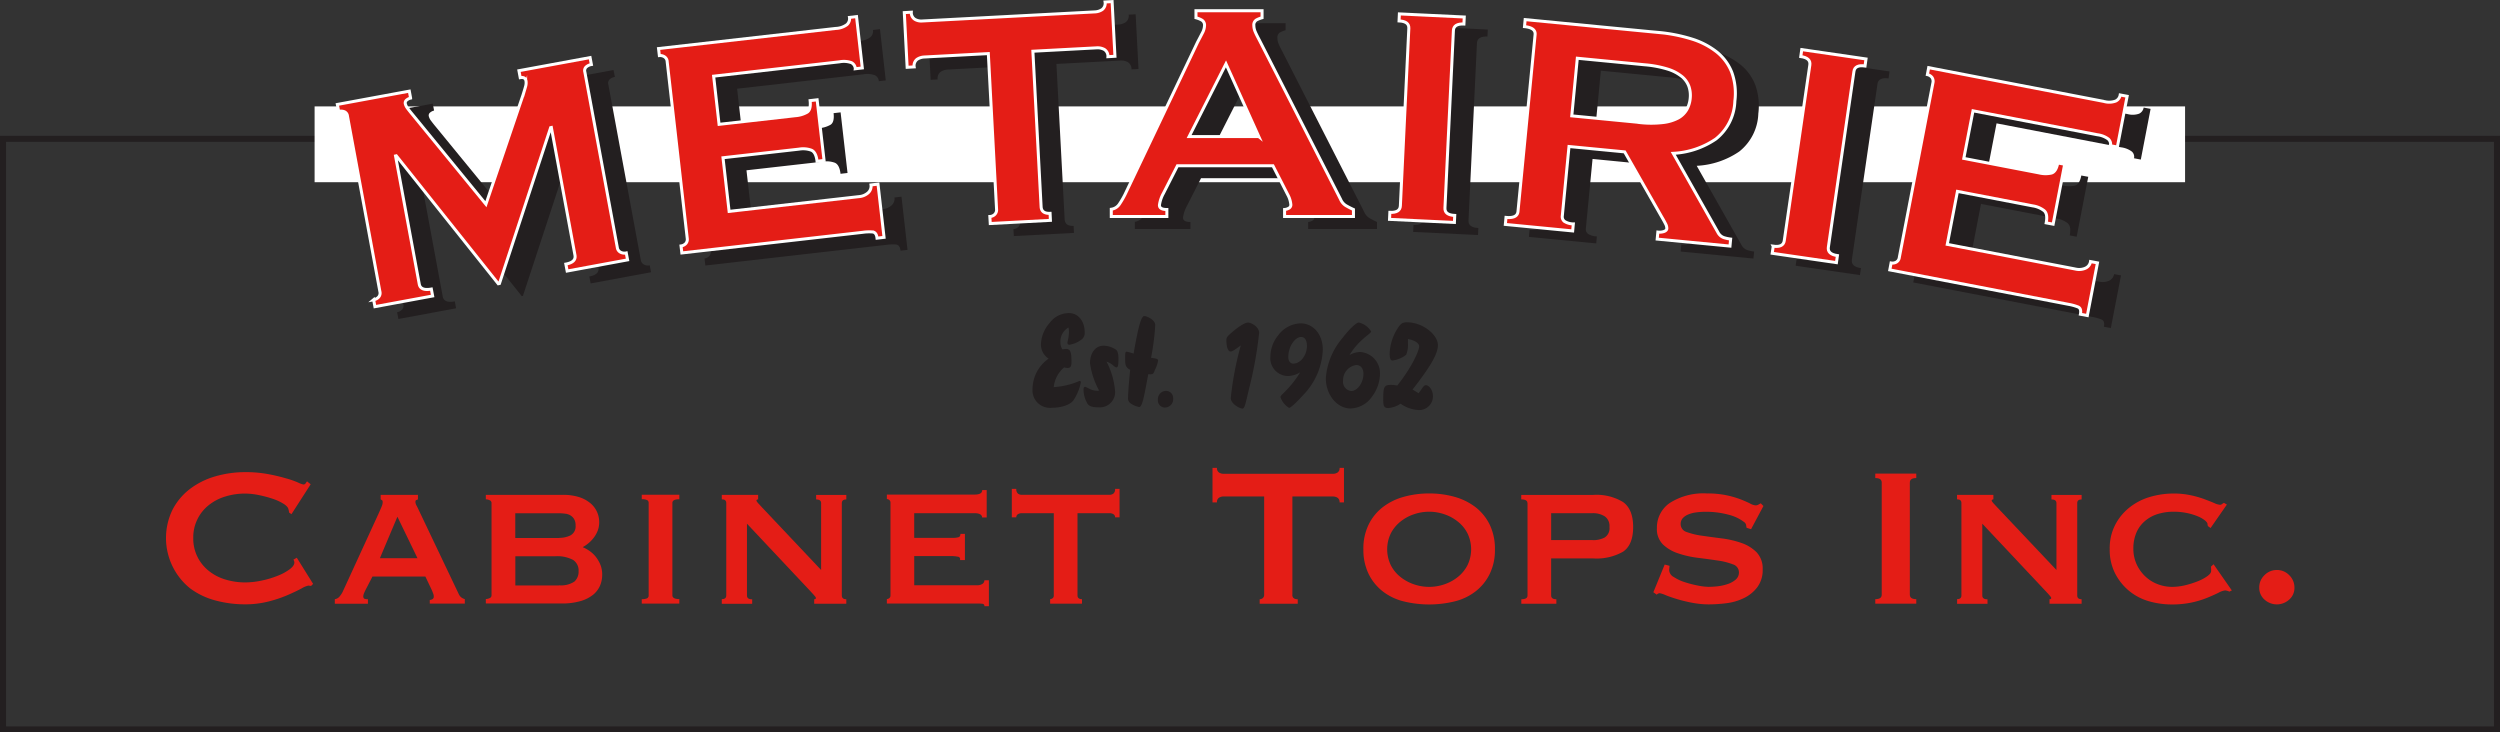 <svg xmlns="http://www.w3.org/2000/svg" width="413.81" height="121.235" viewBox="0 0 413.81 121.235">
  <rect x="0" y="0" width="413.81" height="121.235" fill="#333333" stroke="none"/>
  <g id="logo" transform="translate(0 0.004)">
    <rect id="Rectangle_1" data-name="Rectangle 1" width="412.81" height="97.752" transform="translate(0.5 22.978)" fill="none" stroke="#231f20" stroke-miterlimit="10" stroke-width="1"/>
    <rect id="Rectangle_2" data-name="Rectangle 2" width="309.607" height="12.546" transform="translate(52.074 17.609)" fill="#fff"/>
    <path id="Path_1" data-name="Path 1" d="M44.527,76.823A.631.631,0,0,1,44.3,76.8c-.067,0-.148-.027-.229-.027a3.765,3.765,0,0,0-1.16.486c-.607.324-1.39.7-2.334,1.106a20.815,20.815,0,0,1-3.211,1.066,15.63,15.63,0,0,1-3.764.445,18.734,18.734,0,0,1-4.951-.648,12.249,12.249,0,0,1-4.2-2.024,10.7,10.7,0,0,1-2.887-12.964,10.228,10.228,0,0,1,2.887-3.454,12.754,12.754,0,0,1,4.2-2.091,17.635,17.635,0,0,1,4.951-.7,20.118,20.118,0,0,1,3.777.324,29.546,29.546,0,0,1,2.968.7,14.506,14.506,0,0,1,2.01.7,3.617,3.617,0,0,0,.9.324.423.423,0,0,0,.351-.2c.094-.135.175-.243.229-.324l.607.486-3.184,4.951-.4-.283a.747.747,0,0,0-.027-.243c-.013-.081-.04-.175-.067-.283-.054-.3-.324-.607-.823-.917a8.219,8.219,0,0,0-1.821-.836,18.969,18.969,0,0,0-2.293-.607,11.422,11.422,0,0,0-2.226-.243,11.108,11.108,0,0,0-3.292.486,8.139,8.139,0,0,0-2.739,1.43,6.79,6.79,0,0,0-2.563,5.437,6.79,6.79,0,0,0,2.563,5.437,8.026,8.026,0,0,0,2.739,1.43,11.108,11.108,0,0,0,3.292.486,13.216,13.216,0,0,0,2.739-.31,15.3,15.3,0,0,0,2.617-.782,8.489,8.489,0,0,0,1.983-1.066c.526-.391.8-.769.8-1.12a.753.753,0,0,0-.162-.486l.567-.324,2.7,4.33-.324.324Z" transform="translate(6.981 20.151)" fill="#e41d16"/>
    <path id="Path_2" data-name="Path 2" d="M41.223,78.048a1.254,1.254,0,0,0,.8-.472,4.318,4.318,0,0,0,.472-.715l6.1-13.288c.162-.378.3-.688.391-.917a1.794,1.794,0,0,0,.148-.675c0-.162-.04-.27-.108-.31s-.148-.094-.229-.148V60.78H54.97v.742a.974.974,0,0,1-.27.121c-.094.027-.148.135-.148.324a1.356,1.356,0,0,0,.189.594c.121.229.256.5.391.8l6.624,13.909a1.477,1.477,0,0,0,.445.526,1.867,1.867,0,0,0,.526.243v.742h-5.8v-.607a.914.914,0,0,0,.432-.121.466.466,0,0,0,.229-.445,1.188,1.188,0,0,0-.081-.445q-.081-.2-.2-.526L56.2,74.3H47.443L46.3,76.51c-.108.216-.2.418-.27.594a1.379,1.379,0,0,0-.108.472q0,.324.2.4a1.576,1.576,0,0,0,.567.081V78.8H41.21v-.742Zm13.666-6.786L51.571,64.4l-2.9,6.867Z" transform="translate(14.21 21.125)" fill="#e41d16"/>
    <path id="Path_3" data-name="Path 3" d="M60.684,62.143a.5.5,0,0,0-.31-.472,1.505,1.505,0,0,0-.634-.148V60.78H72.462a8.79,8.79,0,0,1,2.685.364,5.5,5.5,0,0,1,1.875,1,4,4,0,0,1,1.12,1.457,4.158,4.158,0,0,1,.364,1.713,3.887,3.887,0,0,1-.243,1.376,4.72,4.72,0,0,1-.634,1.147,5.565,5.565,0,0,1-.863.917,5.3,5.3,0,0,1-.958.661v.04a6.164,6.164,0,0,1,1.147.648,4.716,4.716,0,0,1,1.025.985,5.594,5.594,0,0,1,.742,1.309A4.39,4.39,0,0,1,79,73.987a4.64,4.64,0,0,1-.364,1.835,4,4,0,0,1-1.16,1.511,5.944,5.944,0,0,1-2.091,1.039,10.894,10.894,0,0,1-3.089.391H59.74v-.742a1.505,1.505,0,0,0,.634-.148.5.5,0,0,0,.31-.472V62.1ZM71.895,67.9a4.241,4.241,0,0,0,1.835-.4,1.678,1.678,0,0,0,.863-1.673,1.941,1.941,0,0,0-.243-1.039,1.864,1.864,0,0,0-.607-.607,2.106,2.106,0,0,0-.863-.283,7.873,7.873,0,0,0-.985-.067H64.61v4.088h7.285Zm-.081,7.851a4.017,4.017,0,0,0,2.577-.607,2.186,2.186,0,0,0,.7-1.713,2.086,2.086,0,0,0-.9-1.875,5.6,5.6,0,0,0-3.022-.607H64.624v4.83h7.2Z" transform="translate(20.678 21.125)" fill="#e41d16"/>
    <path id="Path_4" data-name="Path 4" d="M78.87,78.051a1.984,1.984,0,0,0,.9-.148.507.507,0,0,0,.243-.472v-15.3a.507.507,0,0,0-.243-.472,1.945,1.945,0,0,0-.9-.148V60.77h6.219v.742c-.769,0-1.147.2-1.147.607v15.3c0,.4.378.621,1.147.621v.742H78.87v-.742Z" transform="translate(27.355 21.121)" fill="#e41d16"/>
    <path id="Path_5" data-name="Path 5" d="M88.69,78.048c.486,0,.742-.2.742-.621v-15.3c0-.4-.243-.607-.742-.607V60.78h6.017v.742q-.283.04-.283.2c0,.135.3.5.9,1.106l9.808,10.388V62.143c0-.4-.27-.607-.823-.607v-.742H109.3v.742c-.486,0-.742.2-.742.607v15.3c0,.4.243.621.742.621V78.8h-5.315v-.742q.283,0,.283-.2c0-.108-.135-.3-.391-.567s-.553-.58-.877-.944L92.859,65.556v11.9c0,.4.283.621.863.621v.742H88.69v-.742Z" transform="translate(30.783 21.125)" fill="#e41d16"/>
    <path id="Path_6" data-name="Path 6" d="M124.724,64.8c0-.513-.418-.782-1.268-.782h-9.983v4.088h6.3A3.737,3.737,0,0,0,120.8,68c.216-.067.324-.256.324-.553h.742v4.33h-.823a.393.393,0,0,0-.324-.553,6.047,6.047,0,0,0-1.268-.108h-5.976v4.83h10.469a1.474,1.474,0,0,0,.823-.229.693.693,0,0,0,.324-.594h.742v4.29h-.742a.352.352,0,0,0-.324-.4,6.8,6.8,0,0,0-.823-.04h-15v-.742a.713.713,0,0,0,.4-.148.541.541,0,0,0,.2-.472V62.3a.541.541,0,0,0-.2-.472.713.713,0,0,0-.4-.148v-.742h14.516c.85,0,1.268-.243,1.268-.742h.742v4.533h-.742Z" transform="translate(37.851 20.922)" fill="#e41d16"/>
    <path id="Path_7" data-name="Path 7" d="M130.621,78.3a.713.713,0,0,0,.4-.148.541.541,0,0,0,.2-.472V64.07h-5.315a1.2,1.2,0,0,0-.607.162.56.56,0,0,0-.283.526h-.742V60.05h.742a.918.918,0,0,0,.283.782,1.025,1.025,0,0,0,.607.2h14.556a1.1,1.1,0,0,0,.621-.2.9.9,0,0,0,.283-.782h.742v4.708h-.742a.559.559,0,0,0-.283-.526,1.217,1.217,0,0,0-.621-.162h-5.315V77.682c0,.4.243.621.742.621v.742h-5.275V78.3Z" transform="translate(43.206 20.87)" fill="#e41d16"/>
    <path id="Path_8" data-name="Path 8" d="M162.107,78.475c0,.486.3.742.9.742v.742h-6.3v-.742a.8.8,0,0,0,.513-.189.683.683,0,0,0,.229-.553V62.205h-6.745a1.4,1.4,0,0,0-.715.2.829.829,0,0,0-.351.782H148.9V57.47h.742a.843.843,0,0,0,.351.782,1.4,1.4,0,0,0,.715.2h18.158a1.4,1.4,0,0,0,.715-.2.829.829,0,0,0,.351-.782h.728v5.72h-.728a.858.858,0,0,0-.351-.782,1.4,1.4,0,0,0-.715-.2h-6.745v16.27Z" transform="translate(51.799 19.969)" fill="#e41d16"/>
    <path id="Path_9" data-name="Path 9" d="M178.3,60.61a15.378,15.378,0,0,1,4.236.567,10.231,10.231,0,0,1,3.454,1.713,8.3,8.3,0,0,1,2.334,2.887,9.156,9.156,0,0,1,.863,4.074,8.976,8.976,0,0,1-.863,4.074,8.149,8.149,0,0,1-2.334,2.887,9.239,9.239,0,0,1-3.454,1.659,17.758,17.758,0,0,1-8.472,0,9.239,9.239,0,0,1-3.454-1.659,8.3,8.3,0,0,1-2.334-2.887,9.156,9.156,0,0,1-.863-4.074,8.976,8.976,0,0,1,.863-4.074,8.149,8.149,0,0,1,2.334-2.887,9.989,9.989,0,0,1,3.454-1.713,15.378,15.378,0,0,1,4.236-.567Zm0,3.022a7.785,7.785,0,0,0-2.55.432,7.144,7.144,0,0,0-2.226,1.228,6,6,0,0,0-1.578,1.943,6.066,6.066,0,0,0,0,5.234,5.828,5.828,0,0,0,1.578,1.943,7.3,7.3,0,0,0,2.226,1.228,7.745,7.745,0,0,0,5.1,0,7.144,7.144,0,0,0,2.226-1.228,6,6,0,0,0,1.578-1.943,6.066,6.066,0,0,0,0-5.234,5.828,5.828,0,0,0-1.578-1.943,7.3,7.3,0,0,0-2.226-1.228,7.907,7.907,0,0,0-2.55-.432Z" transform="translate(58.26 21.065)" fill="#e41d16"/>
    <path id="Path_10" data-name="Path 10" d="M187.805,62.139c0-.4-.337-.607-1.025-.607V60.79h11.9a8.448,8.448,0,0,1,4.965,1.187q1.659,1.194,1.659,4.128c0,1.956-.553,3.319-1.659,4.074a8.838,8.838,0,0,1-4.965,1.12h-6.948v6.138c0,.4.283.621.863.621V78.8h-5.8v-.742c.688,0,1.025-.2,1.025-.621v-15.3ZM198.6,68.277a4.148,4.148,0,0,0,1.983-.432,1.8,1.8,0,0,0,.8-1.74,1.924,1.924,0,0,0-.8-1.781,3.609,3.609,0,0,0-1.983-.513h-6.867v4.452H198.6Z" transform="translate(65.021 21.128)" fill="#e41d16"/>
    <path id="Path_11" data-name="Path 11" d="M205.661,72.59a1.6,1.6,0,0,1-.027.351c0,.121-.027.256-.027.391a1.391,1.391,0,0,0,.782,1.12,7.452,7.452,0,0,0,1.862.863,18.316,18.316,0,0,0,2.172.553,10,10,0,0,0,1.7.2q.567,0,1.417-.081a8.092,8.092,0,0,0,1.659-.351,3.908,3.908,0,0,0,1.389-.742,1.531,1.531,0,0,0,.567-1.241,1.382,1.382,0,0,0-1-1.309,11.234,11.234,0,0,0-2.523-.634c-1.012-.148-2.091-.3-3.265-.445a16.189,16.189,0,0,1-3.278-.742,6.577,6.577,0,0,1-2.509-1.47,3.566,3.566,0,0,1-1-2.725,4.891,4.891,0,0,1,2.172-4.169,10.318,10.318,0,0,1,6.1-1.551,15.414,15.414,0,0,1,3.292.31,15.676,15.676,0,0,1,2.307.675c.621.243,1.133.472,1.538.675a2.263,2.263,0,0,0,.877.31.886.886,0,0,0,.5-.108c.108-.067.243-.148.4-.229l.445.445-2.051,3.845-.742-.243-.081-.486a.827.827,0,0,0-.364-.486,6.949,6.949,0,0,0-2.536-1.187,14.14,14.14,0,0,0-3.845-.486,11.355,11.355,0,0,0-1.551.108,5,5,0,0,0-1.309.351,2.412,2.412,0,0,0-.9.634,1.444,1.444,0,0,0-.324.958,1.367,1.367,0,0,0,1,1.3,12,12,0,0,0,2.509.607q1.518.223,3.278.445a15.847,15.847,0,0,1,3.265.755,6.541,6.541,0,0,1,2.523,1.551,3.888,3.888,0,0,1,1,2.82,4.706,4.706,0,0,1-.877,2.941,6.02,6.02,0,0,1-2.185,1.794,9.1,9.1,0,0,1-2.887.863,23.348,23.348,0,0,1-2.968.2,14.669,14.669,0,0,1-2.766-.27,24.22,24.22,0,0,1-2.5-.607c-.742-.229-1.39-.445-1.9-.661a4.443,4.443,0,0,0-.944-.31.658.658,0,0,0-.5.243l-.567-.4,1.875-4.587.782.2Z" transform="translate(70.68 21.065)" fill="#e41d16"/>
    <path id="Path_12" data-name="Path 12" d="M230.22,78.959c.715,0,1.066-.243,1.066-.742V59.654c0-.486-.351-.742-1.066-.742V58.17h6.786v.742c-.715,0-1.066.243-1.066.742V78.217c0,.486.351.742,1.066.742V79.7H230.22Z" transform="translate(80.184 20.214)" fill="#e41d16"/>
    <path id="Path_13" data-name="Path 13" d="M240.25,78.048c.486,0,.728-.2.728-.621v-15.3q0-.607-.728-.607V60.78h6.017v.742q-.283.04-.283.2c0,.135.3.5.9,1.106l9.821,10.388V62.143c0-.4-.27-.607-.823-.607v-.742h4.992v.742q-.728,0-.729.607v15.3c0,.4.243.621.729.621V78.8h-5.315v-.742q.283,0,.283-.2c0-.108-.135-.3-.391-.567s-.553-.58-.877-.944L244.432,65.556v11.9c0,.4.283.621.863.621v.742h-5.032v-.742Z" transform="translate(83.685 21.125)" fill="#e41d16"/>
    <path id="Path_14" data-name="Path 14" d="M275.223,66.006a.475.475,0,0,0-.027-.162c0-.054-.027-.121-.027-.2,0-.135-.135-.324-.4-.553a4.7,4.7,0,0,0-1.16-.675,9.607,9.607,0,0,0-1.781-.553,10.612,10.612,0,0,0-2.253-.229,8.684,8.684,0,0,0-2.671.391,5.916,5.916,0,0,0-2.1,1.16A5.239,5.239,0,0,0,263.4,67.1a6.656,6.656,0,0,0-.5,2.617,6.18,6.18,0,0,0,.553,2.644,6.415,6.415,0,0,0,1.457,2.01,6.083,6.083,0,0,0,2.051,1.268,6.621,6.621,0,0,0,2.334.432,9.371,9.371,0,0,0,2.253-.283,15.234,15.234,0,0,0,2.091-.675,7.356,7.356,0,0,0,1.538-.836c.391-.3.594-.567.594-.823v-.324a1.7,1.7,0,0,0-.04-.4l.445-.4,3.022,4.33-.4.2a2.112,2.112,0,0,0-.7-.2,2.926,2.926,0,0,0-1.066.364c-.486.243-1.106.526-1.862.836a15.474,15.474,0,0,1-2.617.8,15.773,15.773,0,0,1-3.332.324,13.635,13.635,0,0,1-3.723-.526,9.052,9.052,0,0,1-3.278-1.7,9.151,9.151,0,0,1-2.334-2.9,8.55,8.55,0,0,1-.9-4.034,8.4,8.4,0,0,1,.9-4.007,8.829,8.829,0,0,1,2.374-2.887,9.9,9.9,0,0,1,3.373-1.74,13.654,13.654,0,0,1,3.912-.567,13.3,13.3,0,0,1,2.846.283,16.613,16.613,0,0,1,2.266.648c.648.243,1.2.459,1.632.648a2.8,2.8,0,0,0,.944.283.528.528,0,0,0,.351-.121,1.531,1.531,0,0,1,.31-.2l.486.283-2.7,3.885-.445-.324Z" transform="translate(90.223 21.065)" fill="#e41d16"/>
    <path id="Path_15" data-name="Path 15" d="M277.33,72.914a2.784,2.784,0,0,1,.863-2.051A2.814,2.814,0,0,1,280.244,70a2.784,2.784,0,0,1,2.051.863,2.814,2.814,0,0,1,.863,2.051,2.558,2.558,0,0,1-.863,1.983,3.039,3.039,0,0,1-4.1,0A2.6,2.6,0,0,1,277.33,72.914Z" transform="translate(96.628 24.343)" fill="#e41d16"/>
    <path id="Path_16" data-name="Path 16" d="M50.39,48.757a1.533,1.533,0,0,0,.836-.445,1.01,1.01,0,0,0,.216-.931L46.073,18.35a.867.867,0,0,0-.526-.728,1.658,1.658,0,0,0-.931-.054L44.4,16.421l11.912-2.2.216,1.147a1.539,1.539,0,0,0-.634.31.6.6,0,0,0-.243.634,2.06,2.06,0,0,0,.4.782q.344.465.769.971L68.993,32.933l6.138-18.064c.189-.607.337-1.079.432-1.43a2.156,2.156,0,0,0,.067-.9c-.081-.472-.4-.648-.958-.553l-.216-1.147L86.234,8.65,86.45,9.8a1.77,1.77,0,0,0-.85.391.832.832,0,0,0-.229.863L90.74,40.083a1.01,1.01,0,0,0,.54.782,1.419,1.419,0,0,0,.944.121l.216,1.147-10,1.848-.216-1.147c1.147-.216,1.646-.7,1.511-1.47l-3.912-21.14-.121.027L71.233,46.046l-.189.04-16.89-21.18-.121.027L57.958,46.14c.135.769.809,1.039,2,.809L60.17,48.1l-9.551,1.767L50.4,48.717Z" transform="translate(15.323 2.929)" fill="#231f20"/>
    <path id="Path_17" data-name="Path 17" d="M116.39,12.26a1.186,1.186,0,0,0-.675-1,3.742,3.742,0,0,0-1.943-.135L92.93,13.5l.9,7.973,12.614-1.43a4.609,4.609,0,0,0,1.956-.58c.445-.283.607-.931.5-1.916l1.16-.135,1.147,10.037-1.16.135c-.108-.985-.418-1.592-.917-1.821a3.947,3.947,0,0,0-2.037-.189l-12.614,1.43,1.012,8.877,21.49-2.442a2.547,2.547,0,0,0,1.524-.634,1.46,1.46,0,0,0,.472-1.3l1.16-.135,1,8.809-1.16.135c-.067-.648-.324-.985-.742-1.025a7.378,7.378,0,0,0-1.592.054L87.668,42.763l-.135-1.16a1.3,1.3,0,0,0,.769-.378,1.062,1.062,0,0,0,.256-.9L85.24,11.114a1,1,0,0,0-.459-.823,1.315,1.315,0,0,0-.836-.2l-.135-1.16L113.152,5.6A3.252,3.252,0,0,0,115,4.962a1.341,1.341,0,0,0,.418-1.187l1.16-.135.958,8.486-1.16.135Z" transform="translate(29.08 1.18)" fill="#231f20"/>
    <path id="Path_18" data-name="Path 18" d="M136.621,35.749c.04.769.54,1.133,1.484,1.093l.054,1.16-9.956.526-.067-1.16a1.211,1.211,0,0,0,.8-.337,1.026,1.026,0,0,0,.31-.89L127.879,10.4l-10.671.567a2.359,2.359,0,0,0-1.12.378A1.311,1.311,0,0,0,115.6,12.6l-1.16.067-.472-9.052,1.16-.067a1.279,1.279,0,0,0,.621,1.2,2.208,2.208,0,0,0,1.147.27l28.708-1.511a2.359,2.359,0,0,0,1.12-.378,1.311,1.311,0,0,0,.486-1.255l1.16-.054.472,9.052-1.16.067a1.324,1.324,0,0,0-.607-1.2,2.208,2.208,0,0,0-1.147-.27l-10.671.567,1.363,25.74Z" transform="translate(39.607 0.545)" fill="#231f20"/>
    <path id="Path_19" data-name="Path 19" d="M139.37,35.786a1.911,1.911,0,0,0,1.336-.836,14.691,14.691,0,0,0,.944-1.619L153.643,8.144c.3-.567.567-1.079.809-1.551a2.767,2.767,0,0,0,.351-1.228.959.959,0,0,0-.445-.9,3.855,3.855,0,0,0-.971-.391V2.91h10.941V4.07a4.636,4.636,0,0,0-.9.351.953.953,0,0,0-.459.944,2.629,2.629,0,0,0,.229,1.039c.148.351.378.8.675,1.363l13.45,26.36a2.18,2.18,0,0,0,.877,1.039,13.4,13.4,0,0,0,1.255.648v1.16h-11.4v-1.16a1.608,1.608,0,0,0,.648-.189.634.634,0,0,0,.391-.58,4.133,4.133,0,0,0-.513-1.686l-2.455-4.789h-15.8l-2.334,4.587a5.406,5.406,0,0,0-.648,1.943c0,.472.4.715,1.228.715v1.16h-9.2v-1.16Zm24.418-12.034-5.437-12.047-6.1,12.034h11.521Z" transform="translate(48.473 0.925)" fill="#231f20"/>
    <path id="Path_20" data-name="Path 20" d="M173.56,36.159c1.12.054,1.7-.31,1.74-1.079l1.4-29.369c.04-.782-.5-1.187-1.619-1.241l.054-1.16,10.738.513-.054,1.16c-1.12-.054-1.7.31-1.74,1.079l-1.4,29.369c-.04.782.5,1.187,1.632,1.241l-.054,1.16L173.52,37.32l.054-1.16Z" transform="translate(60.393 1.065)" fill="#231f20"/>
    <path id="Path_21" data-name="Path 21" d="M213,6.118a26.866,26.866,0,0,1,5.558,1.093,12.61,12.61,0,0,1,4.155,2.158,8.084,8.084,0,0,1,2.469,3.359,10.259,10.259,0,0,1,.513,4.762,8.35,8.35,0,0,1-3.143,6.273,13.63,13.63,0,0,1-7.056,2.374L222.89,39.21a1.753,1.753,0,0,0,.985.877,6.466,6.466,0,0,0,1.12.243l-.108,1.16-12.047-1.16.108-1.16a2.4,2.4,0,0,0,1.012-.094c.283-.108.445-.256.472-.472a1.523,1.523,0,0,0-.189-.769c-.148-.3-.364-.7-.661-1.2L207.47,25.9,198.256,25,197.15,36.472a.982.982,0,0,0,.337.917,2.841,2.841,0,0,0,1.484.432l-.108,1.16L187.72,37.9l.108-1.16c1.241.121,1.9-.2,1.983-.985L192.644,6.5c.081-.769-.513-1.214-1.754-1.336L191,4l22.043,2.132Zm-3.13,14.921a17.069,17.069,0,0,0,3.9.013,6.78,6.78,0,0,0,2.55-.769,3.64,3.64,0,0,0,1.43-1.39,4.7,4.7,0,0,0,.567-1.862,4.645,4.645,0,0,0-.2-1.943,3.78,3.78,0,0,0-1.147-1.646A6.934,6.934,0,0,0,214.62,12.2a17.763,17.763,0,0,0-3.831-.728l-11.157-1.079-.917,9.538,11.157,1.079Z" transform="translate(65.35 1.305)" fill="#231f20"/>
    <path id="Path_22" data-name="Path 22" d="M220.625,40.233c1.106.162,1.727-.148,1.835-.917l4.236-29.1c.108-.769-.391-1.228-1.5-1.39l.162-1.147,10.631,1.551-.162,1.16c-1.106-.162-1.727.148-1.835.917l-4.236,29.086c-.108.769.391,1.241,1.5,1.39l-.162,1.16L220.45,41.393l.162-1.16Z" transform="translate(76.774 2.59)" fill="#231f20"/>
    <path id="Path_23" data-name="Path 23" d="M271.412,22.874a1.169,1.169,0,0,0-.337-1.147,3.786,3.786,0,0,0-1.808-.715l-20.6-3.966-1.524,7.878,12.465,2.4a4.512,4.512,0,0,0,2.037.027c.513-.148.863-.7,1.052-1.673l1.147.216-1.916,9.916-1.147-.216c.189-.971.081-1.646-.337-2.01a3.908,3.908,0,0,0-1.889-.8l-12.465-2.4L244.4,39.157l21.234,4.088a2.552,2.552,0,0,0,1.646-.148A1.432,1.432,0,0,0,268.121,42l1.147.216-1.686,8.715-1.147-.216c.121-.634,0-1.039-.391-1.2a8.063,8.063,0,0,0-1.538-.432L234.88,43.38l.216-1.147a1.33,1.33,0,0,0,.85-.135,1.042,1.042,0,0,0,.513-.8l5.558-28.87a1.128,1.128,0,0,0-.175-.931,1.367,1.367,0,0,0-.742-.445l.216-1.147L270.306,15.5a3.243,3.243,0,0,0,1.956-.054,1.342,1.342,0,0,0,.755-1.012l1.147.216-1.619,8.391L271.4,22.82Z" transform="translate(81.811 3.368)" fill="#231f20"/>
    <path id="Path_24" data-name="Path 24" d="M47.51,47.224a1.533,1.533,0,0,0,.836-.445,1.01,1.01,0,0,0,.216-.931L43.193,16.816a.867.867,0,0,0-.526-.728,1.658,1.658,0,0,0-.931-.054l-.216-1.147,11.912-2.2.216,1.147a1.539,1.539,0,0,0-.634.31.6.6,0,0,0-.243.634,2.06,2.06,0,0,0,.4.782q.344.465.769.971L66.113,31.4l6.138-18.064c.189-.607.337-1.079.432-1.43a2.156,2.156,0,0,0,.067-.9c-.081-.472-.4-.648-.958-.553L71.577,9.3,83.354,7.13l.216,1.147a1.77,1.77,0,0,0-.85.391.832.832,0,0,0-.229.863L87.86,38.563a1.01,1.01,0,0,0,.54.782,1.419,1.419,0,0,0,.944.121l.216,1.147-10,1.848-.216-1.147c1.147-.216,1.646-.7,1.511-1.47L76.946,18.7l-.121.027L68.353,44.526l-.189.04-16.89-21.18-.121.027L55.078,44.62c.135.769.809,1.039,2,.823l.216,1.147-9.551,1.767-.216-1.147Z" transform="translate(14.318 2.398)" fill="#e41d16" stroke="#fff" stroke-miterlimit="10" stroke-width="0.5"/>
    <path id="Path_25" data-name="Path 25" d="M113.5,10.72a1.2,1.2,0,0,0-.661-1,3.742,3.742,0,0,0-1.943-.135L90.05,11.962l.9,7.973,12.614-1.43a4.609,4.609,0,0,0,1.956-.58c.445-.283.607-.931.5-1.916l1.16-.135,1.147,10.037-1.16.135c-.108-.985-.418-1.592-.917-1.821a3.947,3.947,0,0,0-2.037-.189L91.6,25.466l1.012,8.877L114.1,31.9a2.547,2.547,0,0,0,1.524-.634,1.46,1.46,0,0,0,.472-1.3l1.16-.135,1,8.809-1.16.135c-.067-.648-.324-.985-.742-1.025a7.378,7.378,0,0,0-1.592.054L84.788,41.223l-.135-1.16a1.3,1.3,0,0,0,.769-.378,1.062,1.062,0,0,0,.256-.9L82.36,9.574a1,1,0,0,0-.459-.823,1.315,1.315,0,0,0-.836-.2l-.135-1.16,29.342-3.332a3.252,3.252,0,0,0,1.848-.634,1.341,1.341,0,0,0,.418-1.187L113.7,2.1l.958,8.5-1.16.135Z" transform="translate(28.074 0.642)" fill="#e41d16" stroke="#fff" stroke-miterlimit="10" stroke-width="0.5"/>
    <path id="Path_26" data-name="Path 26" d="M133.731,34.216c.04.769.54,1.133,1.484,1.093l.054,1.16-9.956.526-.067-1.16a1.211,1.211,0,0,0,.8-.337,1.066,1.066,0,0,0,.31-.89l-1.363-25.74-10.671.567a2.359,2.359,0,0,0-1.12.378,1.324,1.324,0,0,0-.486,1.255l-1.16.067-.472-9.052,1.16-.067a1.3,1.3,0,0,0,.621,1.2,2.071,2.071,0,0,0,1.147.256L142.715,1.96a2.359,2.359,0,0,0,1.12-.378,1.311,1.311,0,0,0,.486-1.255l1.16-.067.472,9.052-1.16.067a1.324,1.324,0,0,0-.607-1.2,2.349,2.349,0,0,0-1.147-.27l-10.671.567Z" transform="translate(38.598)" fill="#e41d16" stroke="#fff" stroke-miterlimit="10" stroke-width="0.5"/>
    <path id="Path_27" data-name="Path 27" d="M136.48,34.243a1.911,1.911,0,0,0,1.336-.836,14.688,14.688,0,0,0,.944-1.619L150.753,6.614c.3-.567.567-1.079.809-1.551a2.767,2.767,0,0,0,.351-1.228.959.959,0,0,0-.445-.9,3.855,3.855,0,0,0-.971-.391V1.38h10.941V2.54a4.636,4.636,0,0,0-.9.351.953.953,0,0,0-.459.944,2.629,2.629,0,0,0,.229,1.039c.148.351.378.8.675,1.363l13.45,26.36a2.256,2.256,0,0,0,.877,1.039,13.4,13.4,0,0,0,1.255.648v1.16h-11.4v-1.16a1.608,1.608,0,0,0,.648-.189.634.634,0,0,0,.391-.58,4.133,4.133,0,0,0-.513-1.686l-2.455-4.789h-15.8L145.1,31.626a5.406,5.406,0,0,0-.648,1.943c0,.472.4.715,1.228.715v1.16h-9.2v-1.16ZM160.9,22.223l-5.437-12.047-6.1,12.034h11.521Z" transform="translate(47.464 0.391)" fill="#e41d16" stroke="#fff" stroke-miterlimit="10" stroke-width="0.5"/>
    <path id="Path_28" data-name="Path 28" d="M170.674,34.619c1.12.054,1.7-.31,1.74-1.079l1.4-29.369c.04-.782-.5-1.187-1.619-1.241l.054-1.16,10.738.513-.054,1.16c-1.12-.054-1.7.31-1.74,1.079l-1.4,29.369c-.04.782.5,1.187,1.619,1.241l-.054,1.16L170.62,35.78Z" transform="translate(59.381 0.527)" fill="#e41d16" stroke="#fff" stroke-miterlimit="10" stroke-width="0.5"/>
    <path id="Path_29" data-name="Path 29" d="M210.125,4.588a26.866,26.866,0,0,1,5.558,1.093,12.746,12.746,0,0,1,4.155,2.158,8.085,8.085,0,0,1,2.469,3.359,10.26,10.26,0,0,1,.513,4.762,8.35,8.35,0,0,1-3.143,6.273,13.673,13.673,0,0,1-7.056,2.374l7.393,13.072a1.753,1.753,0,0,0,.985.877,6.209,6.209,0,0,0,1.12.243l-.108,1.16L209.963,38.8l.108-1.16a2.4,2.4,0,0,0,1.012-.094c.283-.108.445-.256.472-.472a1.523,1.523,0,0,0-.189-.769c-.148-.3-.364-.7-.661-1.2L204.58,24.365l-9.214-.89L194.26,34.942a.982.982,0,0,0,.337.917,2.841,2.841,0,0,0,1.484.432l-.108,1.16L184.83,36.372l.108-1.16c1.241.121,1.9-.2,1.983-.985l2.833-29.261c.081-.769-.513-1.214-1.754-1.336l.108-1.16L210.152,4.6ZM206.981,19.5a17.07,17.07,0,0,0,3.9.013,7.045,7.045,0,0,0,2.55-.755,3.733,3.733,0,0,0,1.43-1.39,4.7,4.7,0,0,0,.567-1.862,4.645,4.645,0,0,0-.2-1.943,3.78,3.78,0,0,0-1.147-1.646,7.067,7.067,0,0,0-2.347-1.241,17.764,17.764,0,0,0-3.831-.728L196.742,8.865l-.917,9.538,11.157,1.079Z" transform="translate(64.341 0.771)" fill="#e41d16" stroke="#fff" stroke-miterlimit="10" stroke-width="0.5"/>
    <path id="Path_30" data-name="Path 30" d="M217.732,38.689c1.106.162,1.727-.148,1.835-.9l4.236-29.1c.108-.769-.391-1.228-1.5-1.39l.162-1.147L233.1,7.7l-.162,1.16c-1.106-.162-1.727.148-1.835.9l-4.236,29.1c-.108.769.391,1.228,1.5,1.39l-.162,1.16L217.57,39.863l.175-1.147Z" transform="translate(75.769 2.056)" fill="#e41d16" stroke="#fff" stroke-miterlimit="10" stroke-width="0.5"/>
    <path id="Path_31" data-name="Path 31" d="M268.519,21.334a1.178,1.178,0,0,0-.337-1.147,3.786,3.786,0,0,0-1.808-.715l-20.6-3.966-1.524,7.878,12.465,2.4a4.512,4.512,0,0,0,2.037.027c.513-.148.863-.7,1.052-1.673l1.147.216-1.916,9.916-1.147-.216c.189-.971.081-1.646-.337-2.01a3.968,3.968,0,0,0-1.889-.8l-12.465-2.4-1.686,8.769,21.234,4.088a2.552,2.552,0,0,0,1.646-.148,1.432,1.432,0,0,0,.836-1.093l1.147.216L264.7,49.395l-1.147-.216c.121-.634,0-1.039-.391-1.2a8.063,8.063,0,0,0-1.538-.432L232,41.84l.216-1.147a1.33,1.33,0,0,0,.85-.135,1.042,1.042,0,0,0,.513-.8l5.558-28.87a1.128,1.128,0,0,0-.175-.931,1.367,1.367,0,0,0-.742-.445l.216-1.147,28.991,5.585a3.141,3.141,0,0,0,1.956-.054,1.342,1.342,0,0,0,.755-1.012l1.147.216L269.666,21.5l-1.147-.216Z" transform="translate(80.806 2.831)" fill="#e41d16" stroke="#fff" stroke-miterlimit="10" stroke-width="0.5"/>
    <path id="Path_32" data-name="Path 32" d="M134.6,49.7a.221.221,0,0,1,.216.243,8.2,8.2,0,0,1-1.16,2.873c-.5.823-2.024,1.336-3.669,1.336a2.891,2.891,0,0,1-3.17-3.13,6.176,6.176,0,0,1,2.658-5,2.811,2.811,0,0,1-1.268-2.442,5.7,5.7,0,0,1,1.43-3.454,3.969,3.969,0,0,1,3.224-1.646c1.538,0,2.59,1.363,2.59,3.17a1.368,1.368,0,0,1-.607,1.268,4.347,4.347,0,0,1-1.9.8c-.256,0-.351-.108-.351-.4a7.5,7.5,0,0,0,.256-1.767,3.7,3.7,0,0,0-.081-.688,2.668,2.668,0,0,0-1.336,2.455,2.116,2.116,0,0,0,.324,1.16c.256-.027.472-.067.607-.067.8,0,.9.688.9,2.185,0,.675-.148.971-.648.971a2.056,2.056,0,0,1-.567-.108,5.022,5.022,0,0,0-1.727,3.278,12.909,12.909,0,0,0,4.3-1.039Z" transform="translate(44.092 13.341)" fill="#231f20"/>
    <path id="Path_33" data-name="Path 33" d="M134.146,45.394c0-1.754.931-2.914,2.239-2.914a3.733,3.733,0,0,1,2.078.675c.283.243.391.728.391,1.551,0,.944-.067,1.363-.324,1.363-.391,0-.688-.675-1.646-.944a12.684,12.684,0,0,1,1.4,4.749,2.522,2.522,0,0,1-2.725,2.806c-.944,0-1.47-.135-1.794-.54a4.7,4.7,0,0,1-.688-2.455c0-.243.081-.391.243-.391.324,0,.944.648,2.051.648.081,0,.175-.027.283-.027A13.287,13.287,0,0,1,134.146,45.394Z" transform="translate(46.277 14.737)" fill="#231f20"/>
    <path id="Path_34" data-name="Path 34" d="M138.18,45.828V45.68c0-.648.027-.944.243-.944a8.786,8.786,0,0,1,1.16.324c.715-4.169,1.228-6.219,1.767-6.219.391,0,1.808.607,1.808,1.484a37.982,37.982,0,0,1-.688,5.423c.755.148,1.16.108,1.16.5a5.427,5.427,0,0,1-.54,1.551c-.189.513-.243.688-.728.688a2.505,2.505,0,0,1-.351-.027c-.688,3.656-.971,5.437-1.511,5.437a3.461,3.461,0,0,1-1.322-.54,1.007,1.007,0,0,1-.513-1.039c0-.472.081-1.983.351-4.573-.823-.432-.836-.9-.836-1.916Z" transform="translate(48.057 13.466)" fill="#231f20"/>
    <path id="Path_35" data-name="Path 35" d="M142.2,49.49a1.373,1.373,0,0,1,1.376-1.47,1.191,1.191,0,0,1,1.147,1.228,1.388,1.388,0,0,1-1.336,1.538A1.179,1.179,0,0,1,142.2,49.49Z" transform="translate(49.461 16.671)" fill="#231f20"/>
    <path id="Path_36" data-name="Path 36" d="M151.275,44.429c-.432,0-.675-.863-.675-1.9,0-.459.283-.715.823-1.187,1.336-1.16,2.307-1.7,2.766-1.7.5,0,1.835.675,1.835,1.727a65.866,65.866,0,0,1-1.7,9.349c-.5,2.118-.674,3.17-1.052,3.17-.4,0-1.943-.755-1.943-1.767a52.329,52.329,0,0,1,1.659-8.7c-.863.648-1.4,1.012-1.7,1.012Z" transform="translate(52.393 13.746)" fill="#231f20"/>
    <path id="Path_37" data-name="Path 37" d="M158.914,48.455A2.951,2.951,0,0,1,156,45.217a5.693,5.693,0,0,1,1.322-3.535,4.772,4.772,0,0,1,3.7-1.943c1.943,0,3.656,1.659,3.656,4.384a11.417,11.417,0,0,1-3.238,7.474c-1.3,1.443-2.132,2.132-2.347,2.132a3.379,3.379,0,0,1-1.43-1.794c0-.391,1.538-1.268,3.278-4.1a4.074,4.074,0,0,1-2.01.621Zm3.13-5.032c0-.931-.391-1.43-.944-1.43-1.012,0-2.132,1.551-2.132,3.332,0,.688.364,1.079.823,1.079,1.16,0,2.266-1.336,2.266-2.981Z" transform="translate(54.278 13.781)" fill="#231f20"/>
    <path id="Path_38" data-name="Path 38" d="M168.5,44.514a3.529,3.529,0,0,1,3.265,3.7,6.462,6.462,0,0,1-1.3,3.669,4.493,4.493,0,0,1-3.589,1.983c-2.132,0-4.074-2.158-4.074-5.032a11.537,11.537,0,0,1,2.739-6.61c1.322-1.727,2.374-2.59,2.725-2.59a3.332,3.332,0,0,1,2.037,1.484c0,.391-1.97,1.255-3.588,3.912a3.687,3.687,0,0,1,1.794-.513Zm-2.847,4.776a1.522,1.522,0,0,0,1.363,1.686c1,0,2.01-1.363,2.01-2.833,0-.931-.472-1.47-1.187-1.47A2.538,2.538,0,0,0,165.656,49.289Z" transform="translate(56.655 13.742)" fill="#231f20"/>
    <path id="Path_39" data-name="Path 39" d="M170.646,53.8c-.715,0-.8-.4-.8-1.484,0-2.091.175-2.347,1.322-2.347a5.247,5.247,0,0,1,1,.108c2.631-3.305,3.629-5.922,3.629-6.475,0-.472-.621-1-1.862-1.228v.648a4.349,4.349,0,0,1-.3,1.97,4.63,4.63,0,0,1-2.266.944c-.324,0-.459-.364-.459-1.187a8.264,8.264,0,0,1,1.228-3.993c.54-.836.782-1.147,1.659-1.147,2.55,0,5.1,2.024,5.1,3.8,0,1.551-1.511,3.872-4.2,7.339.351.189.675.391,1,.607.648-.836.823-1.336,1.214-1.336.5,0,1.16.782,1.16,1.808a2.269,2.269,0,0,1-2.361,2.307,5.671,5.671,0,0,1-2.995-1.052,4.3,4.3,0,0,1-2.078.728Z" transform="translate(59.112 13.735)" fill="#231f20"/>
  </g>
</svg>
